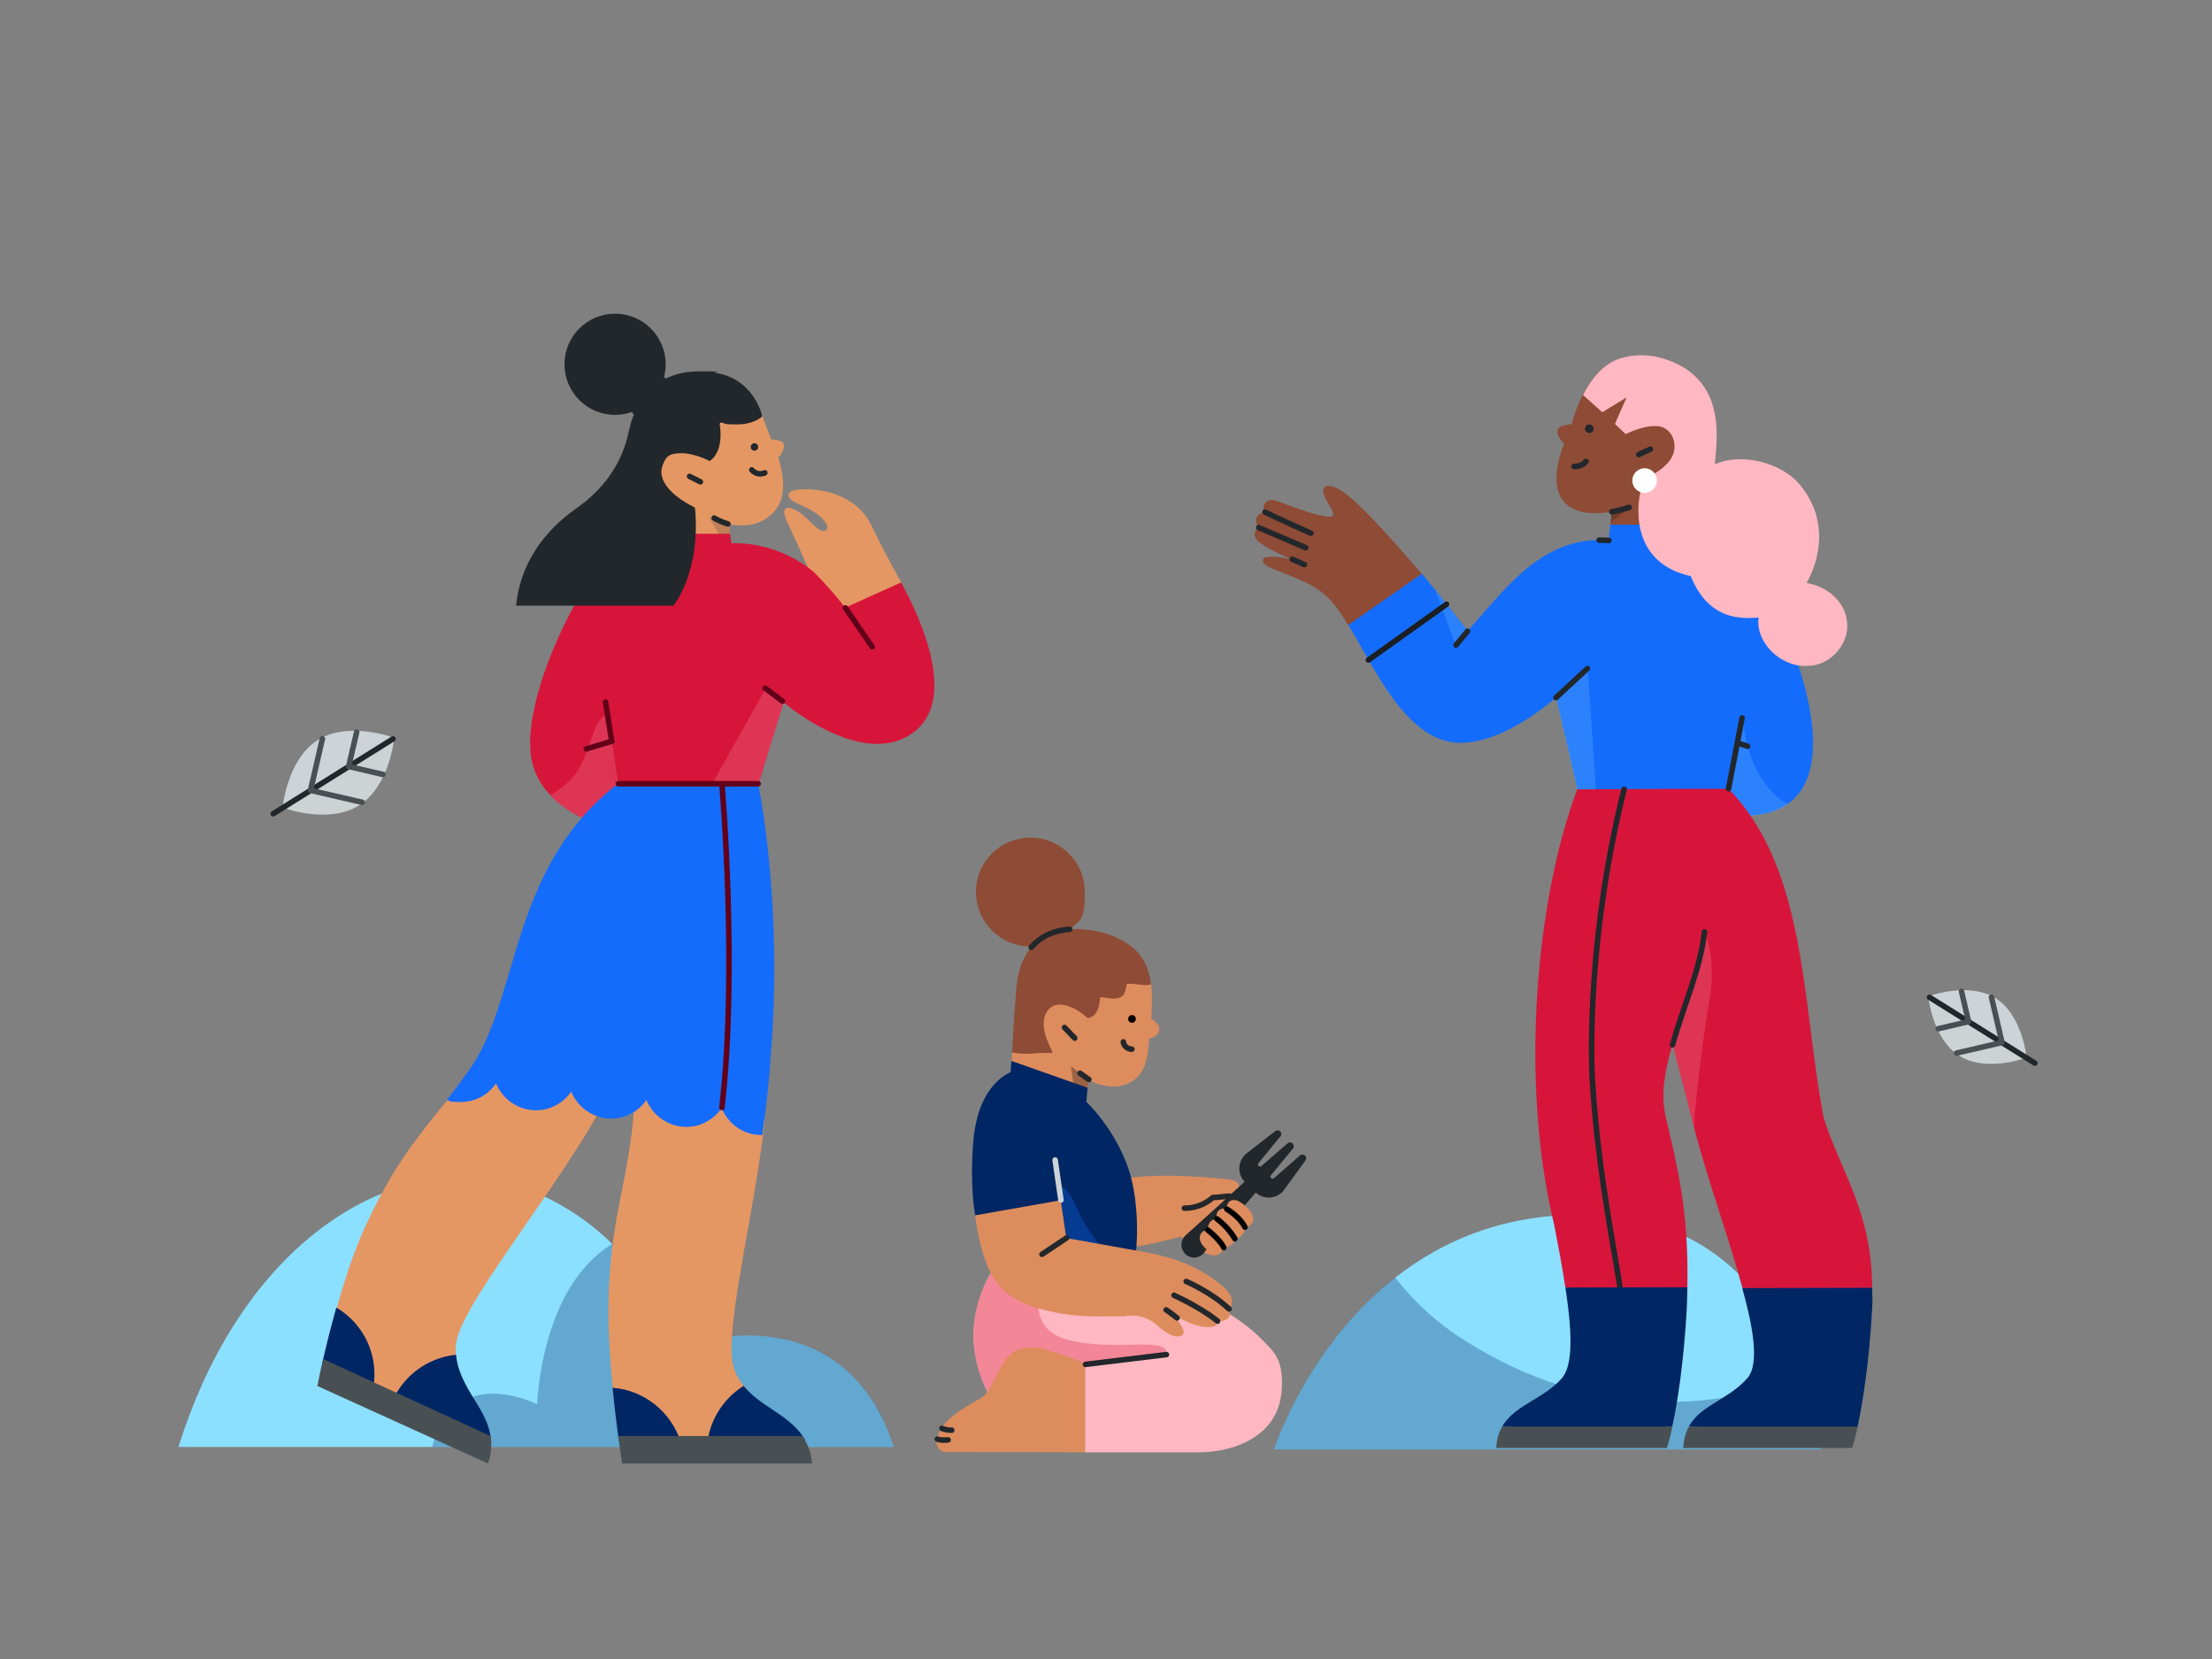 <?xml version="1.0" encoding="UTF-8"?>
<svg id="Layer_1" data-name="Layer 1" xmlns="http://www.w3.org/2000/svg" xmlns:svgjs="http://svgjs.com/svgjs" version="1.1" viewBox="0 0 1600 1200">
  <rect x="0" y="0" width="1600" height="1200" fill="#808080" stroke="none"/>
  <defs>
    <style>
      .cls-1 {
        stroke: #002664;
      }

      .cls-1, .cls-2, .cls-3, .cls-4, .cls-5, .cls-6, .cls-7 {
        fill: none;
        stroke-linecap: round;
        stroke-linejoin: round;
        stroke-width: 4px;
      }

      .cls-2 {
        stroke: #010101;
      }

      .cls-3 {
        stroke: #cdd3d6;
      }

      .cls-8 {
        fill: #e59763;
      }

      .cls-8, .cls-9, .cls-10, .cls-11, .cls-12, .cls-13, .cls-14, .cls-15, .cls-16, .cls-17, .cls-18, .cls-19, .cls-20, .cls-21, .cls-22, .cls-23, .cls-24, .cls-25, .cls-26, .cls-27, .cls-28, .cls-29, .cls-30 {
        stroke-width: 0px;
      }

      .cls-9, .cls-20 {
        fill: #146cfd;
      }

      .cls-10 {
        fill: #8e4b35;
      }

      .cls-11 {
        fill: #010408;
      }

      .cls-11, .cls-15, .cls-17, .cls-18, .cls-20, .cls-21, .cls-22, .cls-23, .cls-30 {
        isolation: isolate;
      }

      .cls-11, .cls-18, .cls-20, .cls-22 {
        opacity: .3;
      }

      .cls-12, .cls-22 {
        fill: #d7153a;
      }

      .cls-13, .cls-18 {
        fill: #002664;
      }

      .cls-14 {
        fill: #010101;
      }

      .cls-15 {
        fill: #d0d0d0;
      }

      .cls-15, .cls-17, .cls-21, .cls-23, .cls-30 {
        opacity: .2;
      }

      .cls-16, .cls-17 {
        fill: #8ce0ff;
      }

      .cls-19 {
        fill: #495054;
      }

      .cls-21, .cls-27 {
        fill: #ffb8c1;
      }

      .cls-23, .cls-26 {
        fill: #22272b;
      }

      .cls-4 {
        stroke: #1b1e22;
      }

      .cls-24 {
        fill: #dd8c5d;
      }

      .cls-5 {
        stroke: #495054;
      }

      .cls-6 {
        stroke: #22272b;
      }

      .cls-25 {
        fill: #146cfd;
      }

      .cls-7 {
        stroke: #630019;
      }

      .cls-28 {
        fill: #fff;
      }

      .cls-29 {
        fill: #cdd3d6;
      }

      .cls-30 {
        fill: #000;
      }
    </style>
  </defs>
  <g>
    <path class="cls-29" d="M259.6,582.6c-22.3,14-55.2,1.5-55.2,1.5,0,0,3.3-35,25.6-48.9,22.3-13.9,55.2-1.5,55.2-1.5,0,0-3.3,35-25.6,48.9Z"/>
    <path class="cls-15" d="M259.6,582.6c-22.3,14-55.2,1.5-55.2,1.5l80.8-50.4s-3.3,35-25.6,48.9Z"/>
    <path class="cls-6" d="M197.6,588.6l86.6-54.1"/>
    <path class="cls-5" d="M277.1,560.2l-24.9-5.8,5.8-24.9"/>
    <path class="cls-5" d="M261.9,580.3l-37.3-8.6,8.6-37.3"/>
  </g>
  <g>
    <path class="cls-16" d="M129.1,1046.6c49.5-158.4,167.8-220,253.3-186.1,85.5,33.9,106.8,114.2,106.8,114.2,0,0,118.9-45.4,157.3,71.9H129.1Z"/>
    <path class="cls-18" d="M489.2,974.7c-9-28.4-25.1-54-46.2-75-52.4,31.8-54.4,116.1-54.4,116.1,0,0-59.6-30.8-76,30.8h334c-38.2-117.3-157.3-71.9-157.3-71.9Z"/>
    <path class="cls-1" d="M489.2,974.7c8.2,26.7,9.2,71.9,9.2,71.9"/>
  </g>
  <g>
    <path class="cls-24" d="M872,905.8c.5-.5,1-.8,1.6-1.2.4-.3.8-.6,1-.7l27.1-27.8-12.1-10.9c4.6-2.7,7-5.6,6.5-8-.5-2.3-3.5-3.9-8.7-4.3-6.1-.6-24.8-2.5-44.2-2.5-9.7,0-19.5.5-29.1,1.9h-.1l3.9,49.8h.1c13-1.2,34.7-7.3,35.9-7.7,1.1.8,14.9,10.7,18,11.6h.2Z"/>
    <path class="cls-6" d="M889.5,865.2c-2.6,0-8.9,1-12.2,1-5.7,5-13,7.8-20.6,7.7"/>
    <path class="cls-26" d="M863.8,909.6c2.7,0,5.3-1.1,7.1-3.3l2.1-2.4,35.3-41.3c5.7,5.2,14.6,4.8,19.8-1,.3-.4.6-.8.9-1.2l15.3-21.1c.8-1.1.6-2.8-.6-3.7-1-.7-2.4-.6-3.3.1l-18.9,16.5c-.6.6-1.6.5-2.2-.1-.5-.6-.5-1.4,0-2l15.9-19.3c.9-1.1.8-2.7-.2-3.7-1-1-2.6-1-3.7-.1l-18.8,16.4c-.6.6-1.6.5-2.2-.1-.5-.6-.5-1.4,0-2l15.9-19.4c.9-1.1.8-2.6-.2-3.6-1-.9-2.4-1-3.5-.2l-20.6,16c-6.1,4.8-7.3,13.6-2.5,19.7.3.3.6.7.8,1l-18.2,16.7-24.4,22c-3.8,3.4-4.1,9.3-.6,13.1,1.6,2,4.1,3.1,6.8,3.1Z"/>
    <path class="cls-24" d="M878.5,908c.3,0,.7,0,1,0,4.2-.6,5.4-4.8,5.6-5.5h0c3.9.1,7.3-2.6,8-6.4,4.2-.7,6-3,6.7-4.8.5-1.2.7-2.4.6-3.7.6,0,3.2-.5,4.8-2.3,1-1.2,1.5-2.8,1.2-4.3-.2-3.5-3.5-6.9-6.2-9.2-1.1-1-2.2-1.8-3.5-2.5-1.3-.8-2.8-1.3-4.4-1.3-1.5,0-2.8.6-3.7,1.8-1.1,1.4-1.5,3.2-1.3,5-.7-.4-1.5-.6-2.2-.6-2.2,0-4.1,1.3-4.9,3.4-.4,1.4-.3,2.9,0,4.3h-.5c-1.5,0-3,.5-4,1.6-2.1,2.1-2.2,5.7-2.2,6.4h-.3c-1.4,0-4.5.5-5.3,4.5-.8,4.2,3.3,7.9,4.8,9.3h.1c0,.1-1.8,2.2-1.8,2.2h.1c1.8,1,4.6,2.2,7.2,2.2Z"/>
    <path class="cls-2" d="M900.5,887.6c-1.5-2.9-5-8-13.1-13"/>
    <path class="cls-2" d="M893.2,896c-3.4-5.7-7.7-10.3-12.9-14.3"/>
    <path class="cls-2" d="M885.2,902.4c-1-2.2-4.6-7.1-11.6-12.7"/>
    <path class="cls-24" d="M787.6,780.8c3.8,3,11.1,5.1,17.7,5.1s3.1-.1,4.6-.4c12.3-2.2,19-10.7,20.6-26h0c.3-2.7.6-5.4.8-8.2.8-.2,7.2-1.9,7.3-6.8,0-3.7-5.2-7.4-5.9-7.8.7-10,.8-18.1-.1-24.9-.6-4.2-3.9-.6-5.1-4-7.7-22-31.4-26-39.5-27.1-3-.4-6-.6-9-.6-25.3,0-34.7,18.2-37.1,45.2-1.1,12.6-9,19.8-9.8,36.3-.9,18.7-1.5,34.6-1.6,34.8h0c0,.1,53.5,10.7,53.5,10.7l3.7-26.4Z"/>
    <path class="cls-11" d="M787.6,780.8c-4.4-2.8-8.6-6.2-12.7-9.4l-.3-.2,2,13.8,10,2.7,1-6.8Z"/>
    <path class="cls-10" d="M705.9,645.3c0-21.8,17.6-39.4,39.4-39.4s39.4,17.6,39.4,39.4-4,19.8-10.5,26.8c1.3,0,2.6-.1,4-.1,3,0,6,.2,9,.6,8.1,1,35,5.9,42.8,28,1.2,3.6,2.1,7.3,2.6,11.1h0c0,0,0,.1,0,.1,0,0-1.2.8-3.8.8s-9-1.2-13.2-1c-1.4.2-.9,4.8-2.7,7.6-1.4,2.1-3.9,3.1-7.7,3.1s-9.5-1.6-9.5-.8c-.2,6.6-2.2,10.6-4.1,12.5-1.2,1.2-3.4,2.2-4.4,2.4h-.5l-1.7-1.5c-1.1-.9-9.4-8.2-18.7-8.2-3.3-.1-6.5,1.4-8.4,4.2-8.9,12.3,5,30.5,3.2,30.7h-1.1s-5.4,0-5.4,0c-.4,0-1.3,0-6,.3-5.5.6-10.9.3-16.1-.5h-.4v-.2c1-21,2.2-36.9,3.2-47.5,1.1-12.3,4.9-22.1,11.1-29.1h-1c-21.8,0-39.4-17.6-39.4-39.4Z"/>
    <path class="cls-6" d="M745.9,685.2c6.3-7.3,15.4-12.1,27.8-13"/>
    <path class="cls-13" d="M812.9,945c.1-.4,15.4-36.1,7.1-84.7-6.2-36.3-32.9-62.1-34.2-63.3l.9-10.2-55.1-19.4-.6,8.2c-.8.3-6.9,2.6-13.4,10.6-7.8,9.8-12.4,23.4-13.7,40.5-2.5,33.2,1.5,52.1,1.5,52.3l16.8,33.2h0c.5.3,48.3,25.3,90.5,33h.1Z"/>
    <path class="cls-20" d="M801.5,907.8l-.2-.2c-.1-.1-14.5-15.3-22.3-33.6-7.7-18.4-13.1-15.9-13.1-15.9l8.1,54.6,27.5-5Z"/>
    <path class="cls-27" d="M867.1,1050.5c6.5,0,23.1-.9,37.6-9.3,15-8.6,22.6-22.2,22.6-40.5s-5.7-23.1-16.9-34.1c-8.9-8.7-21.5-17.2-37.2-25.1-26.7-13.5-53.8-20.8-54-20.9l-97-8.9h0c-.1.3-14.3,18.5-17.5,44.1-4,32.1,12.8,56.7,12.9,57l67.4,37.7h82Z"/>
    <path class="cls-22" d="M785.2,986.9l58.5-7.1v-.2c.4-1.4,0-2.8-1-3.9-2.2-2.6-8-3.1-15.8-3.1s-5.3,0-8.3.1c-3.4,0-7,.1-10.7.1-9.7,0-22.3-.4-35-3.6-9.9-2.5-16.5-7.5-19.7-14.7-6.8-15.4,4.3-36.2,4.4-36.5h0c0-.1-35.4-6.2-35.4-6.2h0c-7.1,10-12.3,21.2-15.4,33-.9,3.6-1.6,7.3-2.1,11-3.6,32.6,12.1,55.1,12.3,55.5l.6,1.5,60.4,9.3,7.1-35.4Z"/>
    <path class="cls-24" d="M852.3,966.5c.5,0,.8,0,1.3-.1,1.3-.2,2.1-.8,2.4-1.7,1.1-3.3-4.2-10-6.9-13.1-.2-.2,0-.4.2-.3,4.5,2.6,15.8,8.6,23.7,8.6s6.4-1.4,7.6-4.2h.4c1.4,0,5.9-.2,7.8-2.9,1-1.5,1-3.4.2-5.8,0,0,0-.2,0-.2,1.3-1.3,2.1-3,2.1-4.8.2-3.3-1.7-6.9-5.7-10.7-14.8-13.2-33.2-21.4-57.8-25.7-23.6-4.2-53-9.6-56.1-10-.1,0-.2,0-.2-.2l-4-27c0-.1-.1-.2-.3-.2l-61.7,10.9h0c4.4,31.4,11.9,48.5,25.1,57.9,10.9,7.7,33.4,15.2,64,15.2s14.8-.2,22.9-.6c.5,0,1,0,1.5,0,6.8,0,13.2,2.5,18.2,7.1,4.1,3.7,10.1,8.1,15,8.1Z"/>
    <path class="cls-3" d="M767.4,868l-4.2-28.9"/>
    <path class="cls-24" d="M785.2,986.9v-.5c-.2,0-13.8-6.4-33.7-11.4-1.6-.3-3.3-.5-5-.5-5.5,0-13,1.4-18.5,8.2-3.4,4.2-5.8,9.2-8.2,13.9-2.7,5.4-5.2,10.4-8.6,13.4-1.4,1.2-3.7,2.5-6.8,4.2-9.9,5.7-24.8,14.2-26.9,27.9-.3,2.1.3,4.1,1.6,5.7,1.3,1.6,3.3,2.5,5.5,2.5l100.4.2v-63.6Z"/>
    <path class="cls-6" d="M777.4,750.9l-7.4-7.7"/>
    <path class="cls-6" d="M818.7,758.9c-2.4-.1-5.6-1.4-6.2-5.3"/>
    <path class="cls-14" d="M818.8,739.8c-1.6,0-2.8-1.3-2.8-2.8s1.3-2.8,2.8-2.8,2.8,1.3,2.8,2.8-1.3,2.8-2.8,2.8Z"/>
    <path class="cls-6" d="M787.6,780.8l-6.4-4.5"/>
    <path class="cls-6" d="M785.2,986.9l58.5-7.1"/>
    <path class="cls-6" d="M685.8,1041.5c-5.8.6-7.8-.6-7.8-.6"/>
    <path class="cls-6" d="M688.4,1034.5c-4.5,0-7.1-1.3-7.1-1.3"/>
    <path class="cls-6" d="M771.5,895.4l-17.8,11.9"/>
    <path class="cls-6" d="M880.7,955.6s-10-8.6-31.5-18.7"/>
    <path class="cls-6" d="M889,946.8c-13-12.3-31-19.9-31-19.9"/>
    <path class="cls-6" d="M851.4,953.3s-6-4.8-7.9-5.8"/>
  </g>
  <g>
    <path class="cls-8" d="M469.1,1044.7l-25.5-36.5c-1.9-19.2-3.6-41.2-3.5-61,.2-38,5.1-62.5,9.8-86.4,3-15.3,6.2-31.2,8-50.1,1.1-11.9.6-25.6-1.6-44.3v-.4l94.7,45.3,2.2-1.5c-.6,4.5-1.5,13.1-2.1,17.6-2.8,19.6-6.1,39.6-9.8,60.1-7.8,43.1-15,83.9-11.1,99.7,2,8,6,13.9,11.1,18.9l-6.2,39.8-65.9-1.4Z"/>
    <path class="cls-8" d="M265.3,1003.5l-22.9-53c5.6-20.5,12.8-43.7,21.3-62.2,19-41.5,35-61.6,53.6-84.9,7-8.8,15.8-17.9,23.8-28.8h2c0,0,103.1,4,103.1,4v.3c-8.8,18.4-18.8,36.4-29.9,53.4-10.7,16.7-22.9,34.5-34.8,51.7-24.9,36-48.5,70.1-51.3,86.2-1,5.5-.8,10.7.4,15.5l-41.1,30-24.3-12.1Z"/>
    <path class="cls-26" d="M444.9,300.1c20.2,0,36.6-16.4,36.6-36.6s-16.4-36.6-36.6-36.6-36.6,16.4-36.6,36.6,16.4,36.6,36.6,36.6Z"/>
    <path class="cls-13" d="M511.5,1044.5c1.8-16.9,11.3-32.5,26.1-41.9h.4c5.5,6.6,12.7,11.8,20,16.5,9.2,6.2,19,12.6,24.4,22.7l-70.9,2.6Z"/>
    <path class="cls-13" d="M447.7,1042.4c-1.4-9.8-3.1-23.4-4.6-38.4l.2-.2c23.2,1.9,42.1,17.8,49,38.9l-44.7-.4Z"/>
    <path class="cls-13" d="M284.1,1012.9c8.1-18,25-30.6,45.2-32.9h.6c1,11.6,6.6,21.4,12.3,30.8,6.3,10.2,13.2,20.8,12.9,33.7l-71.1-31.6Z"/>
    <path class="cls-13" d="M232.9,986.9c2.3-10.4,5.8-25,10.3-40.8l.3-.2c20.8,12.5,30.8,36.2,26.3,58.9l-36.9-18Z"/>
    <path class="cls-8" d="M462.9,386.5v-.2c-1.9-14.7-6.2-51.3-3.6-73.6,1.5-12,7.7-22.9,17.8-30.7,9.5-7.3,21.5-11.4,33.7-11.4s6.2.3,9.2.8c21.9,3.9,28,20.2,35,39,.9,2.4,1.9,4.9,2.7,7.3,1.1.1,8.3.6,9.2,3.4,1.3,3.7-3.2,9-3.9,9.8,6,20.2,4.2,33.5-5.9,41.9-5.9,4.9-12.1,7.2-19.7,7.2s-6.2-.3-8.9-.7l-1.2-.2.9,7.4h-65.2Z"/>
    <path class="cls-23" d="M512.5,373.6l.6.3c4.3,2.4,8.1,4.1,12.8,5.1l1.4.2,1,8-4.3,6.2-11.5-19.9Z"/>
    <path class="cls-8" d="M604.4,455.4c-.3-.7-31.4-70.6-34-75.7-1.9-3.9-4.1-8.9-2.6-11.2.5-.8,1.3-1.2,2.4-1.2s1.5.1,2.3.4c4.1,1.2,7.7,4.3,10.8,7,3.5,3,10.8,11.9,14.1,8.9,3.9-3.5-4.7-10.7-6.6-12-3.6-2.6-7.6-4.5-11.6-6.3-4.9-2.3-8.8-4.1-8.8-7.1s4.1-3.7,6.5-4c15.1-1.5,32.2,2.6,43.6,12.8,3.9,3.5,7.1,7.7,9.4,12.3,9,18.2,10.7,21.3,22,42.1l.3,3.7-47.9,30.3h0Z"/>
    <path class="cls-12" d="M423,592.4c-.3,0-31.8-12.5-38.2-41.6-3-13.4-.9-32.6,6.1-55.5,5.8-19.3,15.2-40.7,25.3-58.8,18.3-32,45.2-42.1,47.6-42.9,0-.7-.5-3.3-1.1-7.3v-.2h65.4l.9,6.8h2.2c35.1,0,57.3,20.8,57.5,21,0,.1,8.3,7.5,22.7,25.6l40.4-18.2.2.4c13.6,24.8,41.5,84.9,8,108.6-7.3,5.2-15.9,7.8-25.5,7.8-31.2,0-64.6-27.4-67.7-30l-18.2,59.3-100.1,4.7-25.6,20.3Z"/>
    <path class="cls-21" d="M423,592.4c-9.3-4-17.7-9.7-24.8-17.1l-.2-.2h.2c0-.2,10.8-5.6,17.9-15.1,5-6.8,8.2-15.6,10.9-23.5,3.5-10.1,6.5-18.7,12.6-19.3h.2l7.8,52.9-24.6,22.2Z"/>
    <path class="cls-21" d="M513.8,569.4l40-71.3,13,10-18.7,60.9-34.4.4Z"/>
    <path class="cls-26" d="M373.3,438v-.2c4.4-42.1,34.8-63.9,44.8-71,29.4-21,35-46.8,36.8-55.2,5.9-27.3,24.3-43,50.4-43s8,.4,12,1.1c25.8,3.7,32.9,26.7,33.9,30.8.1.4,0,.8-.3,1.1-1.7,1.4-7.4,5.4-17.8,5.4s-7.3-.5-11.2-1.3c-.7-.2-1.4.4-1.3,1.2,1.6,10.6-.3,17.1-2.2,20.7-2.2,4.3-5,5.8-5,5.8h-.2s-10.7-5.6-20.2-5.6-11.4,2.8-13.6,8.5c-3.5,8.9,3,16.8,9,21.8,5.6,4.7,11.9,7.9,13.7,8.7.3.2.6.5.6.8.6,5.1,4.2,42.7-15.5,70.5h-.1c0,0-113.9,0-113.9,0Z"/>
    <path class="cls-6" d="M459.3,297.9c4.2-9.4,11.5-18.2,20.5-23.1"/>
    <path class="cls-9" d="M550.5,821c-12.6,0-23.8-7.9-28.5-19.5-3.6,5.2-8.6,9.2-14.6,11.6-3.5,1.4-7.2,2-11,2-12.6,0-24.1-7.9-28.8-19.5-3.6,5.2-8.5,9.2-14.6,11.5-3.5,1.4-7.2,2-11,2-12.6,0-24.1-7.9-28.8-19.5-3.6,5.2-8.6,9.2-14.6,11.5-3.5,1.4-7.2,2-11,2-12.6,0-24.1-7.9-28.8-19.5-5.7,8.5-15.2,13.5-25.5,13.5s-6.7-.6-9.9-1.6v-.2c4.2-5.1,9.4-12.2,15.3-20.4,5.9-8.1,11.3-18.1,16.1-30.3,5.2-13.1,9.4-27.4,13.9-42.4,13.3-45.2,28.4-96.4,77.9-135.1h62.5l39.3-.3s18,85.4,9.3,194c-1.2,19.2-3.1,37.6-6.3,60.2h-1.4Z"/>
    <path class="cls-19" d="M450,1058.6v-.2c0-.1-1.3-7.7-2.8-19.5v-.2h133.2c4,5.8,6.4,12.6,7,19.7v.2h-137.4Z"/>
    <path class="cls-19" d="M229.6,1002.6v-.2c0,0,1.3-7.6,4.1-19.1v-.3c.1,0,121.2,55.8,121.2,55.8,1,6.5.3,13.4-1.9,19.6v.2c0,0-123.3-56-123.3-56Z"/>
    <path class="cls-6" d="M526.5,379c-7-2.3-9.9-4.3-9.9-4.3"/>
    <path class="cls-7" d="M566,507.2c-7.8-5.8-12.6-9.5-12.6-9.5"/>
    <path class="cls-7" d="M548.4,566.9h-101.1c0,.1-9.3-59.1-9.3-59.1"/>
    <path class="cls-7" d="M424,541.7l18.5-5.5"/>
    <path class="cls-7" d="M522.2,801.1c11.5-100.1,0-233.8,0-233.8"/>
    <path class="cls-7" d="M630.9,467.9l-19.4-28.2"/>
    <path class="cls-6" d="M553.2,342c-2.3,1.2-6.4,1.3-9.4-2.1"/>
    <path class="cls-26" d="M545.7,326c1.5,0,2.7-1.2,2.7-2.7s-1.2-2.7-2.7-2.7-2.7,1.2-2.7,2.7,1.2,2.7,2.7,2.7Z"/>
    <path class="cls-6" d="M498.8,344.6l7.8,3.9"/>
  </g>
  <g>
    <path class="cls-16" d="M921.6,1048.4s58-182.4,240-169c138.7,10,155.5,169,155.5,169h-395.6Z"/>
    <path class="cls-18" d="M1061,970.5c-20-12.3-37.6-28-51.9-46.5-64.1,50.7-87.6,124.4-87.6,124.4h395.6c-2.3-17.7-6.9-35.3-13.1-52.2-65.7,23.8-151.7,31.5-243.1-25.7Z"/>
  </g>
  <g>
    <path class="cls-29" d="M1417.3,763.7c19.6,12.3,48.6,1.3,48.6,1.3,0,0-2.9-30.8-22.5-43s-48.6-1.3-48.6-1.3c0,0,2.9,30.8,22.5,43Z"/>
    <path class="cls-15" d="M1417.3,763.7c19.6,12.3,48.6,1.3,48.6,1.3l-71.1-44.4s2.9,30.8,22.5,43Z"/>
    <path class="cls-6" d="M1471.9,769l-76.2-47.6"/>
    <path class="cls-5" d="M1402,744.1l21.9-5.1-5.1-21.9"/>
    <path class="cls-5" d="M1415.3,761.7l32.8-7.6-7.6-32.8"/>
  </g>
  <g>
    <path class="cls-10" d="M975.1,452.4c-13.2-23.5-23.2-28.9-46.8-37.9-8.6-3.3-14.8-5.8-14.8-8.8s2.4-2.9,7.2-2.9,13.6,1.6,14,1.7c-.4,0-14.5-5.6-23-11.7-5.7-3.8-5-8.7-1.2-11.2-2.7-3.5-3.8-9.5,4.5-11.2-2.6-4,0-8.8,4.8-8.7,3.3,0,4.7,1.2,8.7,2.5,9.2,3.4,26.3,9.6,32.9,9.6,10.3,0-10.6-17.2-2.3-22.1,8.9-1.4,20.2,6.5,69.4,63.4,0,0-12.5,10.5-25.8,19.8-13.4,9.2-27.4,17.4-27.4,17.4Z"/>
    <path class="cls-10" d="M1165.3,370.3c-40.5,6.1-45.7-19.3-34-49.3,0,0,0-.2,0-.2-.8-.7-5.9-5.8-4.7-9.9,1.2-3.8,10.5-3.9,10.3-4.3,1.6-6.4,10.8-38.5,33.2-46.4,4.5-1.8,9.7,1.6,15.7,1.6s16.5-1,27.5,5.1c26.6,14.7,22.4,42.2,20.7,61.8-.6,7.1,3.4,34.1,1.5,50.9,0,0,0,.2-.2.2l-54.2,5.3h0l-15.9-5.2c0,0-.2-.2-.2-.2l.8-9c.2-.2,0-.4-.2-.3Z"/>
    <path class="cls-25" d="M1249.6,571.5l-107.7,2.5c0,0-.2,0-.2-.2l-16-68.9c0-.2-.2-.2-.4-.2-3.5,3.1-37.4,32.6-68.9,32.6-39.4.4-63.6-57.3-81-85,0,0,0-.2,0-.3,3.2-2.2,49.7-34.7,52.9-36.9,0,0,.2,0,.3,0,16.9,20.3,31.2,38.9,32.8,41.1,0,0,.2,0,.3,0,27.6-30.5,53.4-68.6,101.8-65.5.2,0,.2,0,.2-.2.2-1.4.8-9.4,1-10.8,0,0,0-.2.2-.2h70.2c.2,0,.2,0,.2.2-.6,5.2-1.1,10.7-1.5,12,0,0,0,.2.2.2,14,5.8,34.3,20,46.2,41.3,19.4,35,66.5,152.4-15,156.8,0,0-.2,0-.2,0l-15.4-18.5h-.3Z"/>
    <path class="cls-17" d="M1141.5,573.9l-16-69.1c0,0,0-.2,0-.2,1.4-1.3,17.8-15.9,22.6-20.9.2-.2.4,0,.4.2l6,90.1c0,.2,0,.2-.2.2h-12.6c0,0,0-.2-.2-.2Z"/>
    <path class="cls-17" d="M1250.3,570.5l9.8-51.2c0-.2.4-.2.5,0,1.2,14.6,5.5,34.6,17.9,49.8,7.3,8.9,12,11.4,14.6,12.3.2,0,.2.3,0,.4-11.8,8.2-26.3,8.3-27.7,8.4,0,0-.2,0-.2,0l-14.9-19.4q0-.2,0-.2Z"/>
    <path class="cls-30" d="M1165.8,370.2c1-.2,6.6-1.6,12.6-3.2.2,0,.4.2.2.4l-13.3,10.3c-.2.2-.4,0-.4-.2l.7-7.1c.2,0,.2-.2.3-.2Z"/>
    <path class="cls-17" d="M1039,428c10.5,12.8,16.6,21.1,22.6,28.5,0,0,0,.2,0,.3l-8,9.4c-.5.6-.7.5-.8.3l-14.1-38.4c-.2-.2.2-.4.3-.2Z"/>
    <path class="cls-27" d="M1306.1,481.7c-17.9.4-36.3-16.5-34.1-35h-.6c-17.8,1.6-36.8-1.9-48.4-29.8,0,0,0,0-.2-.2-42.5-9.4-41.1-50.1-33.7-70.2,0,0,0,0,.2-.2,1.3-.5,16.4-6.7,20.8-17.4,3.7-9.1-1.7-21.4-13.4-20.7-9,0-19.3,5-20.7,5.8,0,0-.2,0-.2,0-.7-.8-4.7-4.6-7.6-7.3,0,0,0-.2,0-.2l8.1-18.4c0-.2-.2-.4-.3-.3l-16.9,10.3c0,0-.2,0-.2,0-6.6-5.9-12.8-11.5-13.8-12.3,0,0,0-.2,0-.2,4.7-9.4,13-21.4,25.5-25.9,13.9-4.6,28.4-3.7,44.9,4.7,27.5,15.5,27.4,43.6,25.5,64.3-.2,1.7-.3,4-.6,6.8,0,.2.2.3.3.2,20.1-8.8,49.8-.4,62.3,16.3,25.1,31.7,6,65.9,3.9,69.4,0,.2,0,.3.2.3,26.3,4.9,38.4,31.7,20.8,50.8-5.9,6.1-13.2,9.2-21.3,9.2Z"/>
    <path class="cls-6" d="M1258.4,537.9l5.7,1.9"/>
    <path class="cls-6" d="M1125.5,504.6l22.7-21"/>
    <path class="cls-6" d="M1138.5,337.4c3.3.3,6.6-1.1,8.7-3.7"/>
    <path class="cls-6" d="M1165.8,370.2c4-.7,8.5-1.8,12.6-3.2"/>
    <path class="cls-6" d="M1163.8,390.9s-4.1-.2-7.1-.2"/>
    <path class="cls-6" d="M1185.4,328.8l8.4-3.9"/>
    <path class="cls-26" d="M1149.6,313.2c1.7,0,3.1-1.4,3.1-3.1s-1.4-3.1-3.1-3.1-3.1,1.4-3.1,3.1,1.4,3.1,3.1,3.1Z"/>
    <path class="cls-4" d="M989.8,477.4l56.5-40.3"/>
    <path class="cls-6" d="M1061.5,456.6c-3.7,4.4-8.3,10-8.3,10"/>
    <path class="cls-6" d="M915,370.4c8.7,4.4,33.2,15.3,33.2,15.3"/>
    <path class="cls-6" d="M910.5,381.6l33.9,14.6"/>
    <path class="cls-6" d="M934.7,404.5l8.8,3.9"/>
    <path class="cls-12" d="M1318.8,806.8c-15.6-82.8-12.1-178.4-68.5-236.2q0,0-.2,0c-1.4,0-17.5,0-30.8,0h0c0,0-21.6,0-42.2.2-5.5,0-17.6,0-17.6,0h0c-9.9.2-17.4.2-18.5.2s-.2,0-.2.2c-29,76.8-42.3,209-16.5,315.3,3,15.6,5.8,30.4,7.9,44.5,0,0,0,.2.2.2l40,9.3s44.3-9.3,47.9-9.4c.2,0,.2,0,.2-.2,1.2-57-8-89.8-15.9-124.2-3.4-15.6-.3-32.7,5-50.6,0-.2.4-.2.5,0,4.8,18.6,9.8,38.3,15.1,58.9,9.2,36.1,25.2,79.8,35.1,116.5,0,0,0,.2.2.2l48.9,3.9c.8,0,41.4-3.8,44.6-4.1,0,0,.2,0,.2-.2-.2-55.7-23.4-84.5-35.6-124.4Z"/>
    <path class="cls-21" d="M1233.3,674.1c0-.2-.4-.2-.5,0-2.2,18.6-8.7,37.7-15,56.3-2.9,8.3-5.7,16.6-8,24.6v.2c1.7,5.9,12.8,49.9,15,58.4,0,.2.4.2.5,0,.5-7.4,3.2-42.3,11.6-92.9,2.6-15.9,1.3-31.9-3.6-46.7Z"/>
    <path class="cls-6" d="M1232.9,674c-3.1,27.9-15.1,52.8-23.1,81.8"/>
    <path class="cls-6" d="M1174.8,570.8c-25.5,101.8-24.4,189.2-22.9,212.2,3.7,56.5,11.3,96.3,19.8,147.2"/>
    <path class="cls-13" d="M1086.9,1031.9c-.2,0-.2-.2-.2-.3,4.8-8.2,13.1-13.3,21.5-18.4,7.3-4.4,14.8-8.9,21.2-15.9,7.7-8.5,8.6-28.8,2.9-65.8,0-.2,0-.2.2-.2l87.8-.2c.2,0,.2,0,.2.2,0,1.6-.2,10.4-.4,15-2.3,41.2-7,69.3-10.5,85.6l-59.9,4.3-62.9-4.3Z"/>
    <path class="cls-19" d="M1082.3,1047.3c.3-6.2,1.7-11,4.3-15.4h123.1c-2.2,10.5-4,15.5-4,15.5h-123.3Z"/>
    <path class="cls-13" d="M1222,1031.8c-.2,0-.2-.2-.2-.3,4.6-8.3,12.8-13.3,21.2-18.5,7-4.4,14.4-8.8,20.7-15.9,9.8-10.7,3.5-40.1-3.4-65.1,0-.2,0-.3.2-.3l93.5-.2c.2,0,.2,0,.2.2,0,4.3.4,8.9,0,14.4-2.2,40.2-7,69.2-10.5,85.6,0,.4-1.2.8-1.2.8l-43.2,6h0l-77.4-6.7Z"/>
    <path class="cls-19" d="M1217.6,1047c.3-6,1.6-10.8,4-15.1q0,0,.2,0h121.7c.2,0,.2,0,.2.2-2.2,10.3-4,15.3-4,15.3h-122c-.2,0-.2,0-.2-.2Z"/>
    <path class="cls-6" d="M1250.3,570.5l9.8-51.2"/>
    <path class="cls-28" d="M1189.6,356.5c4.9,0,8.9-4,8.9-8.9s-4-8.9-8.9-8.9-8.9,4-8.9,8.9,4,8.9,8.9,8.9Z"/>
  </g>
</svg>